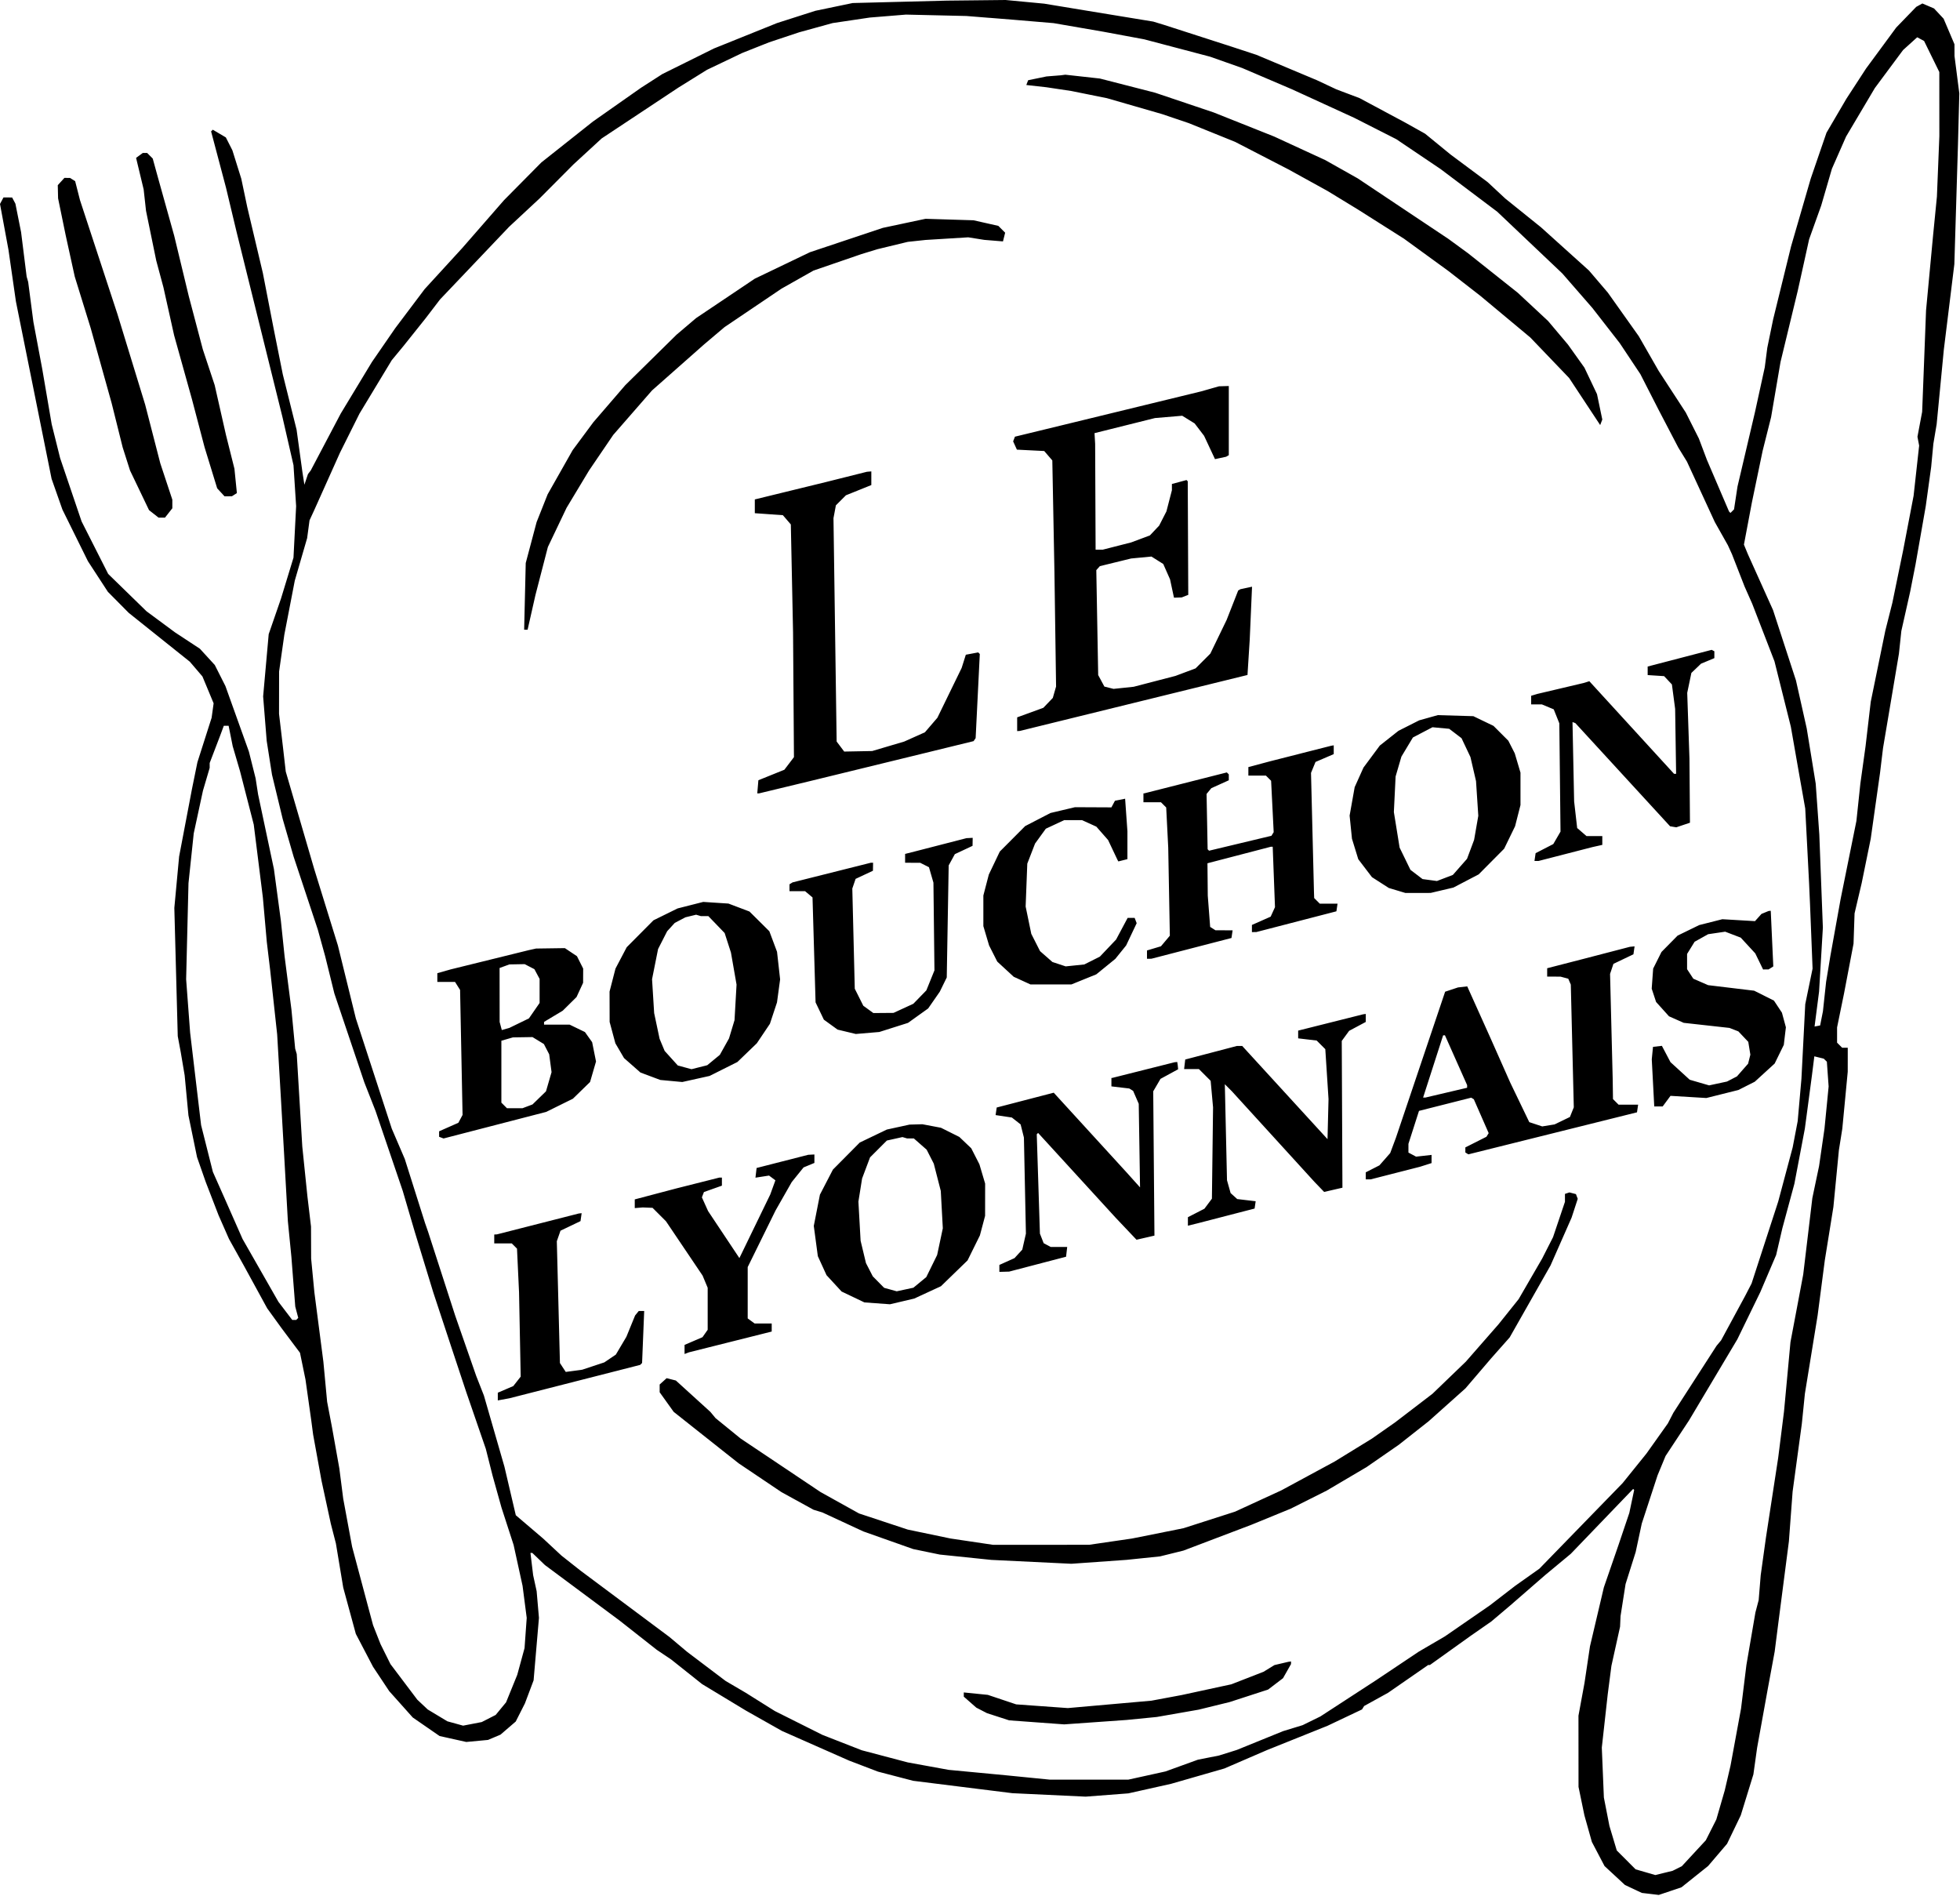 <svg fill="none" xmlns="http://www.w3.org/2000/svg" viewBox="0 0 1102 1066"><path fill-rule="evenodd" clip-rule="evenodd" d="M505.89 1.03l-26.5.679-10.5 2.186-10.5 2.186-10.745 3.438-10.744 3.438-17.756 7.15-17.755 7.15-14.5 7.191-14.5 7.191-6 3.857-6 3.857-13.5 9.481-13.5 9.481-14.5 11.495-14.5 11.494-10.5 10.608-10.5 10.608-11.77 13.489-11.771 13.489-10.534 11.5-10.535 11.5-8.283 11-8.283 11-6.55 9.5-6.551 9.5-8.762 14.482-8.761 14.482-8.446 16.018-8.446 16.018-.77 1-.769 1-1.007 3-1.006 3-.548-3.5-.549-3.5-1.649-11.978-1.648-11.978-3.874-15.522-3.873-15.522-2.599-13-2.598-13-3.01-15.5-3.009-15.5-4.377-18.5-4.377-18.5-1.682-8-1.683-8-2.505-8-2.506-8-1.841-3.626-1.842-3.626-3.669-2.164-3.669-2.165-.475.475-.475.475 4.189 15.816 4.189 15.815 2.987 12.5 2.987 12.5 12.888 52 12.889 52 3.098 13.5 3.099 13.5.74 11.525.74 11.525-.743 14.475-.742 14.475-3.511 11.5-3.512 11.5-3.456 10-3.457 10-1.563 17.5-1.563 17.5 1.001 12.5 1.002 12.5 1.492 9.5 1.492 9.5 3.014 12.473 3.013 12.473 3.052 10.527 3.052 10.527 6.8 20.5 6.801 20.5 2.074 7.5 2.075 7.5 2.593 10.5 2.594 10.5 8.428 25 8.428 25 3.144 8 3.144 8 7.653 22.5 7.653 22.5 3.379 11.5 3.379 11.5 5.195 17 5.196 17 5.118 15.5 5.118 15.5 4.148 12.5 4.148 12.5 5.512 16 5.512 16 1.892 7.5 1.892 7.5 2.511 9 2.512 9 3.407 10.5 3.407 10.5 2.517 11.5 2.518 11.5 1.168 9 1.168 9-.612 8.5-.612 8.5-2.047 7.5-2.047 7.5-3.147 7.736-3.147 7.737-2.92 3.542-2.92 3.543-3.921 2-3.921 2-5.232 1.012-5.233 1.011-4.427-1.22-4.427-1.22-5.525-3.327-5.525-3.327-2.92-2.744-2.92-2.743-7.547-10-7.547-10-2.795-5.62-2.794-5.62-2.102-5.334-2.103-5.334-1.355-5.046-1.355-5.046-4.535-17-4.535-17-2.498-13.5-2.498-13.5-1.088-8.5-1.088-8.5-2.053-11.5-2.054-11.5-1.381-7.244-1.381-7.244-1.055-11.256-1.055-11.256-2.529-19.5-2.53-19.5-.912-9.5-.912-9.5-.034-9-.035-9-1.012-8.5-1.013-8.5-1.442-14.002-1.442-14.001-1.559-25.999-1.558-25.998-.443-1.5-.443-1.5-1.048-11-1.049-11-1.931-15-1.931-15-1.042-10-1.043-10-1.954-14.5-1.953-14.5-4.453-21-4.453-21-.695-4.5-.695-4.5-1.883-7.5-1.883-7.5-6.596-18.411-6.597-18.41-2.99-5.924-2.991-5.923-4.193-4.579-4.193-4.58-7-4.6-7-4.601-8-5.921-8-5.92-10.78-10.503-10.779-10.502-7.474-14.756-7.474-14.755-6.037-17.808-6.036-17.807-2.368-9.5-2.369-9.5-2.65-15.5-2.651-15.5-2.491-13.259-2.492-13.26-1.469-11.24-1.47-11.241-.431-1.5-.431-1.5-1.563-12.5-1.564-12.5-1.594-8-1.594-8-.927-1.75-.926-1.75H1.96l-.98 1.832-.98 1.831 2.386 12.919 2.387 12.918 2.088 14.5 2.088 14.5 10.029 49.835 10.028 49.835 3.049 8.665 3.048 8.665 7.17 14.504 7.171 14.504 5.606 8.601 5.606 8.601 5.867 5.918 5.867 5.919 17.163 13.716 17.164 13.717 3.551 4.148 3.55 4.148 3.146 7.556 3.145 7.555-.563 4.056-.563 4.057-3.994 12.5-3.995 12.5-1.525 7.5-1.525 7.5-3.617 19-3.616 19-1.346 14.453-1.345 14.452.961 36.048.961 36.047.84 4.5.84 4.5 1.101 6.5 1.1 6.5 1.066 11.271 1.066 11.271 2.414 11.729 2.415 11.729 2.449 7 2.449 7 3.594 9.31 3.594 9.31 2.942 6.69 2.943 6.69 4.18 7.5 4.18 7.5 6.561 12 6.561 12 3.978 5.5 3.979 5.5 5.24 7 5.241 7 1.541 7.5 1.542 7.5 1.624 11.5 1.624 11.5.527 4 .528 4 2.367 13 2.367 13 2.595 12 2.595 12 1.44 5.594 1.439 5.594 2.061 12.406 2.062 12.406 3.537 13 3.536 13 4.844 9.258 4.843 9.258 4.548 6.842 4.549 6.842 6.61 7.4 6.611 7.4 7.537 5.209 7.536 5.21 7.516 1.672 7.516 1.672 6.11-.574 6.11-.574 3.5-1.479 3.5-1.479 4.29-3.691 4.29-3.69 2.586-5.103 2.585-5.102 2.439-6.478 2.438-6.479 1.504-17.557 1.505-17.557-.649-7.5-.65-7.5-.983-4.5-.984-4.5-.757-6.25-.756-6.25h1.058l3.542 3.405 3.542 3.406 21 15.613 21 15.613 10.462 8.232 10.463 8.231 4.037 2.709 4.038 2.709 8.686 6.911 8.686 6.911 12.314 7.444 12.314 7.445 10.11 5.712 10.111 5.711 18.889 8.342 18.89 8.342 8.126 3.103 8.127 3.103 9.873 2.576 9.874 2.574 27.925 3.49 27.926 3.48 20.574.97 20.575.97 12.011-.92 12.012-.92 11.988-2.68 11.989-2.68 15-4.312 15-4.314 12-5.181 12-5.181 17-6.823 17-6.822 9.7-4.599 9.699-4.598.595-.962.594-.961 6.706-3.702 6.706-3.701 11.297-7.823 11.296-7.823h.965l11.533-8.25 11.533-8.25 5.75-4 5.75-4 5.317-4.5 5.316-4.5 9.773-8.5 9.774-8.5 7.23-6 7.23-6 17.54-18.244 17.54-18.245.284.284.284.284-1.363 6.461-1.363 6.46-3.038 9-3.038 9-4.121 11.929-4.121 11.93-3.902 16.57-3.902 16.571-1.539 10.291-1.539 10.291-1.697 9.209-1.697 9.209.016 20 .015 20.002 1.655 8 1.655 8 2.101 7.48 2.102 7.48 3.563 6.78 3.563 6.79 5.743 5.31 5.743 5.32 4.746 2.23 4.745 2.23 4.752.56 4.753.57 6.378-2.14 6.378-2.15 7.5-5.99 7.5-6 5.32-6.23 5.32-6.24 3.854-8 3.854-8 3.549-11.5 3.548-11.502 1.051-7.5 1.051-7.5 2.986-16.5 2.986-16.5 1.945-10.5 1.945-10.5 1.023-8 1.022-8 2.976-23 2.98-23 1.04-14 1.05-14 2.58-19 2.59-19 .87-8.5.86-8.5 3.58-22 3.58-22 2.02-15.5 2.02-15.5 2.42-15 2.41-15 1.55-16 1.55-16 .96-6 .95-6 1.53-16 1.52-16 .01-6.75v-6.75h-3.14l-1.43-1.429-1.43-1.428v-8.575l1.95-9.534 1.96-9.534 2.67-14 2.67-14 .29-8.504.29-8.505 1.99-8.495 2-8.496 2.55-12.5 2.55-12.5 2.61-18.5 2.62-18.5.84-7 .85-7 4.47-26.5 4.46-26.5.68-6.4.68-6.399 2.5-11.101 2.49-11.1 1.47-7.5 1.48-7.5 2.9-16.5 2.89-16.5 1.52-11 1.52-11 .61-6.5.62-6.5.92-5.5.93-5.5 1.06-11 1.06-11 .96-10 .96-10 2.96-24 2.95-24 1.02-33.5 1.01-33.5.38-14.5.38-14.5-1.35-10.5-1.35-10.5-.01-3.305-.01-3.305-3.06-7.195-3.06-7.195-2.69-2.873-2.69-2.873-3.27-1.4-3.28-1.4-1.72.95-1.73.951-5.64 5.822-5.63 5.823-8.46 11.5-8.47 11.5-5.53 8.5-5.53 8.5-5.6 9.558-5.6 9.558-4.45 12.942-4.44 12.942-5.51 19-5.51 19-5.04 20.5-5.035 20.5-1.647 8-1.648 8-.712 5.5-.711 5.5-2.732 12.5-2.731 12.5-4.932 21-4.932 21-.977 6.422-.977 6.422-1.011 1.011-1.012 1.012-.403-.434-.403-.433-6.213-14.5-6.213-14.5-2.262-6-2.262-6-3.673-7.294-3.673-7.294-7.626-11.706-7.626-11.706-5.59-9.747-5.589-9.746-8.701-12.254-8.701-12.253-5.299-6.206-5.299-6.206-13.5-12.164-13.5-12.164-10-8.046-10-8.046-5-4.653-5-4.654-10.403-7.741-10.402-7.741-7.165-5.855-7.165-5.854-5.432-3.043-5.433-3.043-13-6.966-13-6.966-6.5-2.453-6.5-2.453-5.5-2.581-5.5-2.58-17-7.137-17-7.136-7-2.298-7-2.298-19-6.126-19-6.125-3-.914-3-.915-19-3.115-19-3.116-11.652-1.923-11.653-1.923-10.847-1.029L565.39 0l-16.5.175-16.5.176-26.5.679zm50.5 8.992l13 1.045 11.5.97 11.5.97 14 2.417 14 2.417 11.449 2.127 11.449 2.126 18.551 4.891 18.551 4.891 9 3.176 9 3.175 14 5.982 14 5.982 17.5 8.017 17.5 8.018 11.833 6.008 11.834 6.008 12.446 8.39 12.446 8.391 15.93 11.997 15.929 11.997 18.291 17.349 18.291 17.348 8.452 9.701 8.452 9.702 7.713 9.908 7.713 9.908 5.784 8.693 5.784 8.694 5.156 10.089 5.155 10.089 5.511 10.557 5.511 10.557 2.426 3.943 2.426 3.943 7.84 17 7.841 17 3.664 6.5 3.663 6.5 1.142 2.5 1.142 2.5 3.558 9.112 3.558 9.113 2.165 4.887 2.166 4.888 6.237 16.124 6.237 16.123 4.604 18.389 4.6 18.388 2.45 13.988 2.45 13.988 1.6 9 1.59 9 1.09 21 1.08 21 .26 6 .27 6 .72 18 .71 18-2.06 10-2.06 10-1.07 21-1.08 21-1.05 11.881-1.05 11.881-1.41 7.371-1.41 7.371-4.07 15.248-4.074 15.248-7.478 23-7.478 23-1.809 3.5-1.809 3.5-6.769 12.5-6.768 12.5-1.256 1.5-1.256 1.5-12.15 18.835-12.15 18.835-1.554 3.006-1.555 3.006-6.013 8.461-6.013 8.461-6.706 8.315-6.707 8.315-23.396 24.054-23.396 24.054-6.818 4.829-6.818 4.829-7.135 5.5-7.135 5.5-12.609 8.699-12.608 8.699-7.359 4.301-7.36 4.301-11.961 8-11.961 8-15.679 10.201-15.68 10.201-5 2.452-5 2.452-5.5 1.684-5.5 1.684-13 5.282-13 5.281-5 1.567-5 1.567-5.93 1.173-5.929 1.172-9.129 3.305-9.129 3.305-10.442 2.305-10.441 2.301-22 .01h-22l-12.5-1.238-12.5-1.239-16-1.516-16-1.516-11.5-2.095-11.5-2.095-12.936-3.414-12.936-3.415-11.076-4.331-11.077-4.33-13.349-6.69-13.349-6.689-8.139-5.108-8.138-5.108-5.701-3.348-5.701-3.348-10.799-8.164-10.799-8.165-5-4.203-5-4.204-25-18.646-25-18.646-5.34-4.217-5.341-4.217-5.159-4.799-5.16-4.8-7.688-6.555-7.689-6.555-3.196-13.645-3.196-13.646-5.77-20-5.77-20-2.161-5.5-2.161-5.5-4.882-14-4.881-14-1.041-3-1.042-3-7.598-23.5-7.599-23.5-.87-2.5-.87-2.5-5.696-18-5.696-18-3.649-8.5-3.648-8.5-10.106-31-10.106-31-5.045-20.5-5.044-20.5-6.66-21.5-6.66-21.5-3.945-13.5-3.945-13.5-4.054-13.882-4.054-13.882-.813-7.118-.814-7.118-1.075-9.113-1.076-9.114.018-11.886.019-11.887 1.469-10.34 1.47-10.339 2.939-15.208 2.94-15.209 3.474-11.955 3.474-11.955.673-4.997.672-4.997 1.382-3 1.382-3 7.173-16 7.173-16 5.488-11 5.488-11 9.063-15 9.063-15 3.305-4 3.306-4 6.264-7.843 6.265-7.843 4-5.235 4-5.235 19.421-20.422 19.421-20.422 8.595-8 8.596-8 9.483-9.529 9.484-9.529 7.959-7.322 7.96-7.322 21.54-14.275 21.541-14.275 8.061-5.013 8.061-5.012 9.939-4.743 9.939-4.743 7.5-2.977 7.5-2.976 8.5-2.83 8.5-2.83 9.375-2.585 9.375-2.585 10.439-1.551 10.439-1.551 10.186-.83 10.186-.831 17 .393 17 .394 13 1.046zm529.7 21.739l4.28 8.737.01 18 .01 18-.68 17-.69 17-1.08 11-1.09 11-1.97 21-1.97 21-1.09 28.5-1.1 28.5-1.32 7.013-1.32 7.014.47 2.486.48 2.487-1.56 14.103-1.56 14.103-2.95 15.397-2.95 15.397-3.02 14.665-3.01 14.664-1.98 7.836-1.98 7.835-4.1 20-4.1 20-1.46 12.5-1.46 12.5-1.46 10.5-1.46 10.5-1.11 10.5-1.11 10.5-4.45 22-4.45 22-2.88 16-2.88 16-1.18 7.188-1.19 7.187-.9 8.313-.89 8.312-.79 3.989-.79 3.989-1.56.302-1.57.301 1.27-9.842 1.27-9.842 1.07-17.963 1.06-17.963-1-26.178-1-26.178-1.01-14.308-1.02-14.307-2.52-15.5-2.53-15.5-3.02-13.5-3.03-13.5-6.44-19.753-6.437-19.753-7.088-15.747-7.089-15.747-1.098-2.66-1.098-2.659 2.234-11.841 2.234-11.84 3.016-14.5 3.017-14.5 2.387-9.5 2.387-9.5 2.645-15.5 2.65-15.5 4.84-20 4.84-20 3.21-14.5 3.2-14.5 3.38-9.446 3.39-9.445 3.02-10.369 3.02-10.369 3.98-9.047 3.98-9.046 8.09-13.639 8.09-13.639 7.93-10.683 7.94-10.682 3.97-3.589 3.97-3.588 1.94 1.034 1.93 1.034 4.28 8.737zm-493.7 10.893l-4 .32-5.163 1.064-5.163 1.065-.515 1.341-.515 1.342 5.678.635 5.678.635 7 1.054 7 1.053 9.98 2.013 9.979 2.013 15.521 4.479 15.52 4.479 7.5 2.539 7.5 2.538 13.032 5.268 13.032 5.268 14.968 7.728 14.968 7.728 11 6.066 11 6.066 8.5 5.184 8.5 5.185 13 8.234 13 8.235 12.5 9.092 12.5 9.093 9 6.997 9 6.997 14.006 11.676 14.006 11.675 10.918 11.391 10.918 11.391 8.728 13.227 8.727 13.228.596-1.553.596-1.553-1.488-7.139-1.489-7.14-3.536-7.446-3.537-7.446-4.615-6.468-4.615-6.468-5.608-6.651-5.607-6.65-8.5-7.915-8.5-7.916-14-11.124-14-11.123-5.5-4.018-5.5-4.019-25.5-17.016-25.5-17.017-9.124-5.139-9.125-5.14-14.375-6.626-14.376-6.627-17-6.771-17-6.77-16.5-5.556-16.5-5.556-15.5-3.978-15.5-3.977-9.711-1.077-9.71-1.076-1.29.168-1.289.168-4 .32zM78.393 87.372l-1.88 1.375 2.13 8.875 2.13 8.876.663 6 .663 6 2.873 14 2.873 14 2.018 7.5 2.018 7.5 3.007 13.5 3.006 13.5 5.024 18 5.023 18 3.549 13.5 3.55 13.5 3.532 11.5 3.531 11.5 2.068 2.25 2.068 2.25 2.075-.015 2.076-.016 1.398-.885 1.399-.885-.688-6.85-.688-6.849-2.383-9.5-2.382-9.5-3.171-14-3.171-14-3.336-10.054-3.337-10.054-3.946-14.946-3.946-14.946-4.1-17-4.099-17-4.609-16.5-4.608-16.5-1.427-5.189-1.426-5.188-1.562-1.562-1.561-1.561h-2.475l-1.879 1.374zm-44.051 14.679l-1.858 2.053.086 3.697.087 3.697 2.161 10.5 2.162 10.5 2.524 11.5 2.523 11.5 4.487 14.5 4.487 14.5 5.892 21.098 5.891 21.099 3.094 12.401 3.093 12.402 2.072 6.5 2.071 6.5 5.337 11.137 5.337 11.138 2.686 2.112 2.686 2.113h3.585l2.072-2.635 2.073-2.635v-4.838l-3.379-10.196-3.378-10.196-4.255-16.5-4.256-16.5-7.811-25.5-7.811-25.5-10.516-32-10.516-32-1.359-5.33-1.36-5.33-1.43-.905-1.429-.904-1.595-.016-1.595-.015-1.858 2.053zm474.048 23.5l-12 2.545-20.5 6.844-20.5 6.845-15.5 7.437-15.5 7.437-16.5 11.077-16.5 11.077-5.5 4.669-5.5 4.669-14.398 14.174-14.398 14.173-8.986 10.426-8.987 10.426-5.826 7.858-5.827 7.857-7.028 12.415-7.029 12.414-3.1 7.802-3.1 7.802-3.058 11.5-3.058 11.5-.446 18.75-.446 18.75h1.94l2.206-9.75 2.206-9.75 3.494-13.5 3.495-13.5 5.247-11 5.248-11 6.322-10.5 6.322-10.5 6.8-10 6.8-10 10.903-12.5 10.902-12.5 14.707-13 14.708-13 5.693-4.812 5.694-4.812 16-10.798 16-10.799 9-5.087 9-5.087 13.5-4.638 13.5-4.638 4.5-1.374 4.5-1.374 8.5-2.056 8.5-2.056 5-.537 5-.537 12-.739 12-.739 4.5.715 4.5.715 5.267.431 5.268.432.614-2.446.613-2.446-1.916-1.916-1.916-1.917-6.965-1.572-6.965-1.572-13.5-.416-13.5-.417-12 2.545zm172 93.031l-5 1.422-38.5 9.37-38.5 9.37-13.875 3.37-13.874 3.37-.507 1.321-.507 1.321 1.059 2.323 1.058 2.323 7.681.388 7.681.388 2.275 2.645 2.275 2.644.595 31.331.595 31.33.461 32.218.462 32.218-.92 3.207-.92 3.206-2.657 2.775-2.658 2.774-7.362 2.685-7.362 2.685v7.732l.75-.047.75-.047 64-15.729 64-15.73.631-9.973.632-9.974.647-14.836.648-14.836-3.279.704-3.279.703-.613.357-.613.357-3.251 8.275-3.251 8.276-4.586 9.476-4.585 9.475-4.144 4.144-4.143 4.144-5.658 2.117-5.657 2.116-11.75 3.053-11.749 3.053-5.654.594-5.654.593-2.578-.647-2.578-.647-1.741-3.235-1.741-3.236-.53-29.5-.531-29.5 1.003-1.116 1.004-1.117 8.793-2.153 8.793-2.154 5.707-.543 5.707-.543 3.318 2.09 3.318 2.089 1.908 4.315 1.909 4.314 1.106 5.159 1.107 5.159 2.167-.07 2.167-.071 1.847-.726 1.847-.727-.143-31.916-.143-31.915-.353-.353-.353-.353-4.101 1.104-4.101 1.104v3.503l-1.542 5.96-1.542 5.96-2.047 4-2.048 4-2.595 2.747-2.595 2.747-5.254 1.966-5.255 1.966-7.978 2.037-7.977 2.037H615.998l-.129-29.75-.128-29.75-.176-3-.175-3 17-4.243 17-4.243 7.654-.648 7.654-.648 3.489 2.157 3.489 2.156 2.662 3.49 2.662 3.49 3.064 6.548 3.064 6.548 3.131-.671 3.131-.671.75-.442.75-.441v-38.882l-2.75.081-2.75.08-5 1.423zm-204.5 49.517l-11.5 2.885-20 4.885-20 4.886v7.743l7.887.559 7.887.558 2.238 2.602 2.238 2.601.626 30.34.626 30.34.249 35.073.249 35.073-2.695 3.538-2.695 3.539-7.305 2.948-7.305 2.949-.31 3.69-.311 3.69h1.032l14.52-3.5 14.52-3.5 28.774-7.022 28.775-7.021 17-4.159 17-4.158.576-.847.576-.848 1.169-23.644 1.169-23.644-.448-.449-.449-.448-3.48.653-3.48.653-1.173 3.717-1.174 3.717-6.821 14-6.82 14-3.509 4.085-3.509 4.085-5.814 2.603-5.813 2.602-9 2.663-9 2.663-7.871.15-7.871.149-2.129-2.822-2.129-2.823-.889-62.78-.889-62.78.677-3.609.677-3.608 2.825-2.825 2.824-2.824 7.138-2.874 7.137-2.873v-7.682l-1.25.108-1.25.108-11.5 2.885zm468.5 101.905l-18 4.688v4.806l4.622.3 4.623.299 2.193 2.335 2.194 2.335.909 6.866.91 6.865.274 18.251.275 18.252-.586-.002-.587-.001-23.808-26.021-23.809-26.022-1.605.498-1.605.499-13 3.066-13 3.066-1.75.524-1.75.525v4.865h6.064l3.313 1.384 3.313 1.385 1.571 3.926 1.571 3.927.334 30.439.334 30.439-2.032 3.5-2.032 3.5-4.968 2.561-4.968 2.561-.32 2.189-.319 2.189H865.04l15.175-3.907 15.175-3.907 2.75-.612 2.75-.612v-4.962h-8.888l-2.623-2.256-2.622-2.255-.856-7.495-.855-7.494-.458-22.293-.457-22.293.801.293.802.293 26.629 29 26.629 29 1.741.292 1.741.293 3.848-1.293 3.848-1.292-.141-18-.142-18-.628-18.5-.628-18.5 1.169-5.601 1.17-5.601 2.71-2.596 2.71-2.596 3.75-1.566 3.75-1.567v-3.855l-.75-.4-.75-.401-18 4.689zm-141.225 33.479l-5.226 1.461-5.826 2.942-5.827 2.941-5.244 4.145-5.244 4.145-4.592 6.191-4.593 6.19-2.474 5.5-2.474 5.5-1.425 8-1.424 8 .662 6.5.662 6.5 1.772 5.756 1.772 5.756 3.85 5.048 3.849 5.048 4.735 3.038 4.735 3.038 4.677 1.408 4.678 1.408 7.091-.015 7.091-.015 6.397-1.507 6.397-1.508 7.103-3.707 7.103-3.707 7.157-7.209 7.157-7.209 3.072-6.312 3.071-6.311 1.521-5.96 1.522-5.96v-18.217l-1.61-5.431-1.611-5.432-1.808-3.551-1.809-3.552-4.166-4.166-4.167-4.167-5.664-2.727-5.665-2.727-10-.293-10-.293-5.225 1.461zm-673.476 10.265l1.151 5.75 2.052 7 2.053 7 3.862 15.015 3.862 15.016 2.563 20.484 2.562 20.485 1.106 12.5 1.106 12.5.957 8 .957 8 1.956 18 1.957 18 1.113 19 1.113 19 .831 14.5.831 14.5 1.066 19 1.066 19 .988 10 .988 10 1.089 14 1.089 14 .842 3.183.843 3.182-.568.568-.567.567h-2.256l-3.877-5.084-3.878-5.085-10.088-17.665-10.089-17.666-4.853-11-4.853-11-3.489-7.853-3.489-7.853-3.309-13.147-3.31-13.147-1.604-13.5-1.603-13.5-1.48-12.5-1.48-12.5-1.122-15-1.123-15 .661-27 .661-27 1.474-14 1.474-14 2.592-12 2.592-12 1.891-6.418 1.891-6.419v-2.728l2.953-7.717 2.953-7.718 1.022-2.75 1.022-2.75h2.697l1.152 5.75zm688.583-1.408l3.466 2.644 2.505 5.295 2.505 5.295 1.57 6.768 1.569 6.769.639 9.744.639 9.745-1.18 6.775-1.18 6.775-1.991 5.321-1.991 5.321-3.985 4.527-3.985 4.528-4.473 1.708-4.474 1.709-4.045-.543-4.046-.543-3.402-2.595-3.403-2.595-3.043-6.245-3.044-6.245-1.616-10-1.616-10 .489-10 .488-10 1.633-5.581 1.632-5.58 3.229-5.376 3.228-5.376 5.5-2.883 5.5-2.882 4.708.438 4.708.438 3.466 2.644zm-86.882 11.237l-17 4.313-6.25 1.665-6.25 1.665v4.778h9.857l1.466 1.466 1.466 1.466.722 14.441.722 14.442-.629 1.017-.628 1.016-17.536 4.195-17.537 4.194-.403-.404-.404-.403-.298-15.553-.298-15.552 1.338-1.621 1.338-1.62 4.912-2.22 4.912-2.221v-3.31l-.554-.554-.554-.554-23.196 5.881-23.196 5.88-.25.007-.25.007v5h9.857l1.471 1.471 1.471 1.471.572 11.279.572 11.279.453 24.763.452 24.764-2.498 2.968-2.497 2.969-3.927 1.176-3.926 1.177v4.683l1.25-.019 1.25-.019 22.5-5.826 22.5-5.827.32-2.154.319-2.155-4.819-.015-4.82-.016-1.492-.943-1.491-.943-.672-8.791-.671-8.792-.087-9.101-.087-9.101 17.849-4.649 17.849-4.649h.987l.642 16.988.641 16.988-1.216 2.67-1.217 2.67-5.267 2.329-5.268 2.33v4.025l1.25-.019 1.25-.019 22.5-5.826 22.5-5.827.32-2.154.319-2.155h-9.996l-1.572-1.571-1.571-1.572-.056-1.678-.057-1.679-.833-33.5-.832-33.5 1.264-3.073 1.264-3.073 5.125-2.205 5.125-2.205v-4.944l-.75.133-.75.133-17 4.313zm-102.252 26.127l-2.252.434-.999 1.867-1 1.866-10.248-.048-10.249-.049-6.887 1.63-6.886 1.629-7.114 3.682-7.113 3.683-7.132 7.16-7.133 7.161-3.084 6.462-3.084 6.463-1.534 5.887-1.533 5.887v17.217l1.612 5.431 1.611 5.432 2.299 4.54 2.299 4.54 4.62 4.259 4.62 4.258 4.719 2.161 4.72 2.162 11.5-.006 11.5-.006 7-2.838 7-2.838 5.349-4.352 5.348-4.353 3.037-3.764 3.037-3.763 2.966-6.265 2.966-6.265-.57-1.485-.57-1.485h-3.946l-3.241 6.08-3.24 6.081-4.568 4.806-4.568 4.807-4.378 2.198-4.377 2.199-5.229.539-5.228.54-3.73-1.231-3.73-1.231-3.478-3.054-3.478-3.054-2.462-4.858-2.462-4.857-1.588-7.681-1.588-7.68.463-12.052.464-12.052 2.183-5.645 2.183-5.645 3.027-4.178 3.027-4.179 5.191-2.417 5.19-2.416 5 .012 5 .012 4.009 1.821 4.008 1.821 3.305 3.764 3.305 3.764 2.672 5.643 2.673 5.643.218.37.217.37 2.546-.639 2.547-.639V467.305l-.65-9.153-.649-9.154-.601.136-.6.136-2.252.434zM528.89 474.913l-14.5 3.733-2.75.695-2.75.695v4.962l4.25.015 4.25.014 2.459 1.245 2.458 1.244 1.255 4.334 1.255 4.333.286 24.658.287 24.657-2.274 5.621-2.273 5.621-3.66 3.768-3.66 3.769-5.566 2.565-5.567 2.566-5.674.045-5.673.045-2.827-2.052-2.826-2.052-2.399-4.787-2.399-4.787-.693-28.161-.692-28.161.928-2.716.927-2.717 4.873-2.283 4.873-2.284.041-2.25.041-2.25h-1.279l-21.995 5.524-21.995 5.524-.866.535-.865.535v3.882h8.778l2.084 1.75 2.084 1.75.859 29.5.858 29.5 2.331 4.861 2.331 4.862 3.856 2.793 3.856 2.793 5.121 1.229 5.122 1.229 6.61-.562 6.61-.562 8.067-2.558 8.068-2.557 5.662-4.055 5.663-4.054 3.269-4.71 3.269-4.709 1.959-4 1.959-4 .542-31.5.542-31.5 1.732-3.165 1.732-3.166 4.977-2.334 4.977-2.335.041-2.25.041-2.25-1.75.091-1.75.091-14.5 3.733zm-140.72 33.942l-7.22 1.839-6.773 3.334-6.773 3.334-7.517 7.568-7.517 7.568-3.156 6-3.156 6-1.665 6.459-1.666 6.459.02 8.541.021 8.541 1.613 6 1.613 6 2.432 4.151 2.432 4.151 4.619 4.066 4.619 4.065 5.581 2.088 5.581 2.089 6.176.576 6.176.577 7.677-1.708 7.677-1.708 7.818-3.913 7.817-3.913 5.461-5.26 5.46-5.261 3.68-5.478 3.679-5.479 1.994-6.021 1.994-6.022.876-6.469.876-6.469-.867-7.751-.867-7.75-2.16-5.773-2.16-5.773-5.588-5.547-5.587-5.546-5.907-2.237-5.907-2.237-7.093-.464-7.093-.465-7.22 1.838zm604.22 4.088l-2 .819-1.828 2.033-1.828 2.033-9.172-.542-9.172-.542-6.5 1.644-6.5 1.644-6.076 2.96-6.076 2.96-4.535 4.6-4.535 4.6-2.339 4.673-2.339 4.673-.413 5.644-.412 5.644 1.233 3.737 1.233 3.736 3.63 4.03 3.629 4.029 4.139 1.838 4.139 1.838 12.861 1.429 12.861 1.43 2.5.972 2.5.972 2.788 2.944 2.787 2.945.585 3.602.584 3.601-.636 2.536-.637 2.536-3.134 3.57-3.134 3.569-2.801 1.449-2.802 1.449-5.026 1.078-5.027 1.078-5.45-1.585-5.45-1.584-5.407-4.942-5.407-4.941-2.417-4.587-2.416-4.587-2.5.285-2.5.285-.345 3.5-.344 3.5.697 13.25.697 13.25H934.83l2.203-2.98 2.203-2.98 10.077.612 10.077.612 9-2.251 9-2.252 4.61-2.326 4.611-2.327 5.595-5.114 5.596-5.114 2.568-5.251 2.57-5.25.58-4.94.59-4.939-1.11-4.099-1.11-4.099-2.248-3.401-2.252-3.401-5.559-2.782-5.559-2.782-12.941-1.557-12.941-1.557-4.166-1.818-4.165-1.817-1.751-2.672-1.751-2.673v-8.567l2.117-3.425 2.117-3.426 3.8-2.123 3.799-2.123 4.792-.709 4.792-.709 4.379 1.673 4.379 1.672 4.084 4.43 4.083 4.43 2.195 4.518 2.195 4.517 1.55-.015 1.551-.016 1.322-.838 1.321-.837-.716-15.647-.715-15.647-.606.063-.606.064-2 .818zm-596.234 2.055h2.102l4.586 4.758 4.586 4.758 1.773 5.489 1.772 5.489 1.574 9.003 1.574 9.003-.57 10-.57 10-1.55 5.129-1.549 5.129-2.58 4.617-2.58 4.616-3.538 2.916-3.537 2.916-4.426 1.115-4.426 1.114-3.846-1.035-3.845-1.036-3.705-4.101-3.705-4.101-1.417-3.391-1.417-3.391-1.534-7.249-1.534-7.248-.589-9.52-.589-9.521 1.693-8.479 1.694-8.48 2.551-5 2.552-5 2.142-2.345 2.142-2.345 3-1.572 3-1.573 3-.728 3-.728 1.332.395 1.332.396h2.102zm507.234 20.645l-13 3.382-10.25 2.64-10.25 2.64v4.693l3.75.014 3.75.013 2.181.585 2.181.585.711 1.652.712 1.651.842 34.5.843 34.5-1.091 2.712-1.09 2.712-4.313 2.087-4.312 2.088-3.474.564-3.474.564-3.636-1.201-3.636-1.2-5.375-11.163-5.374-11.163-5.545-12.5-5.546-12.5-6.524-14.5-6.525-14.5-2.598.299-2.598.299-3.614 1.201-3.614 1.201-13.816 41-13.816 41-1.622 4.355-1.623 4.355-3.032 3.454-3.033 3.454-3.844 1.961-3.845 1.962v3.959h2.755l13.872-3.547 13.873-3.546 3.25-1.031 3.25-1.031v-4.599l-4.354.49-4.353.491-2.147-1.149-2.146-1.148v-4.906l2.969-9.262 2.969-9.262 14.682-3.716 14.681-3.716.736.455.735.454 4.172 9.513 4.172 9.513-.631 1.021-.631 1.021-5.927 2.992-5.927 2.992V647.88l.847.523.847.524 47.403-11.812 47.403-11.811.32-2.153.319-2.153h-10.996l-1.572-1.571-1.571-1.572-.081-5.678-.081-5.679-.741-29.5-.741-29.5.947-2.827.946-2.827 5.626-2.693 5.625-2.692.32-2.231.319-2.23-1.319.131-1.32.131-13 3.383zm-604-1.971l-2 .443-22 5.423-22 5.423-3.75 1.065-3.75 1.066v4.906h9.954l1.418 2.25 1.419 2.25.698 35.141.698 35.141-1.178 2.201-1.178 2.202-5.416 2.395-5.415 2.395v3.088l1.25.471 1.25.471 28.858-7.469 28.858-7.469 7.505-3.709 7.505-3.708 4.822-4.696 4.821-4.697 1.676-5.765 1.676-5.765-1.09-5.431-1.091-5.431-2.027-2.847-2.027-2.846-4.309-2.086-4.308-2.086H305.89v-1.533l5.25-3.144 5.25-3.144 3.882-3.84 3.882-3.839 1.846-4 1.846-4 .02-4 .021-4-1.749-3.48-1.748-3.48-3.398-2.27-3.398-2.27-8.102.116-8.102.116-2 .442zm-1.665 9.741l2.736 1.414 1.464 2.737 1.465 2.737V563.826l-3 4.336-3 4.336-5.5 2.674-5.5 2.674-2.126.604-2.126.604-.61-2.278-.611-2.278-.013-15.167-.014-15.166 2.75-1.005 2.75-1.004 4.3-.079 4.299-.079 2.736 1.415zm450.415 31.374l-18.25 4.582v4.35l5.204.617 5.205.616 2.423 2.424 2.424 2.423.905 14.038.906 14.037-.284 11.256-.283 11.256-23.979-26.194-23.979-26.194-1.521.007-1.521.006-14.5 3.804-14.5 3.803-.316 2.69-.317 2.69h8.333l3.296 3.296 3.295 3.295.676 7.455.676 7.454-.321 25.679-.322 25.679-2.103 2.815-2.104 2.815-4.646 2.391-4.647 2.391v4.768l2.75-.677 2.75-.677 16-4.143 16-4.143.301-2.054.3-2.053-5.188-.615-5.187-.614-1.858-1.681-1.857-1.681-1.014-3.6-1.015-3.6-.611-27-.611-27 1.994 2 1.994 2 23.248 25.5 23.247 25.5 2.677 2.779 2.676 2.779 5.143-1.187 5.142-1.187-.191-41.257-.19-41.256 2.071-2.836 2.071-2.835 4.676-2.5 4.676-2.5.003-2.25.003-2.25-.75.104-.75.103-18.25 4.582zm70.509 21.224l6.241 14.013-.007.737-.008.737-11.742 2.759-11.743 2.759-.628-.009-.628-.009 5.628-17.483 5.628-17.482.509-.018.509-.017 6.241 14.013zm-516.058-11.053l3.202 1.952 1.493 2.887 1.494 2.888.666 5.02.665 5.02-1.567 5.391-1.567 5.391-3.794 3.686-3.793 3.686-2.815 1.059-2.815 1.06h-8.727l-1.572-1.571-1.571-1.572v-34.8l3.25-.938 3.25-.939 5.5-.086 5.5-.087 3.201 1.953zm723.679 11.039l.88.858.49 6.955.5 6.955-1.16 11.867-1.17 11.866-1.52 10.5-1.52 10.5-1.9 9.022-1.89 9.021-2.56 21.479-2.57 21.478-3.58 19-3.59 19-1.81 19.5-1.82 19.5-1.63 13-1.638 13-3.453 22.5-3.453 22.5-1.462 10.5-1.461 10.5-.573 7-.573 7-.919 3.5-.92 3.5-2.528 14.747-2.528 14.747-1.511 12.253-1.512 12.253-2.946 16-2.947 16-1.631 7-1.632 7.002-2.365 8.16-2.365 8.17-2.953 5.85-2.953 5.85-6.738 7.28-6.737 7.28-2.616 1.31-2.616 1.31-4.854 1.18-4.855 1.19-5.527-1.61-5.527-1.6-5.299-5.3-5.298-5.3-2.065-6.89-2.064-6.88-1.563-8-1.563-8-.581-14.037-.582-14.035 1.663-14.965 1.663-14.965 1.036-8 1.035-8 2.433-11 2.433-11 .134-3 .135-3 1.412-9 1.412-9 2.843-9 2.843-9 1.712-8 1.711-8 4.44-13.559 4.441-13.56 2.248-5.44 2.249-5.441 6.594-10 6.595-10 13.587-22.801 13.587-22.802 6.454-13.267 6.455-13.266 4.455-10.432 4.455-10.432 1.743-7.5 1.74-7.5 3.38-12.5 3.38-12.5 2.95-15.5 2.94-15.5 2-15 1.99-15 .67-5.332.67-5.332 2.64.653 2.65.653.88.857zm-383.38 5.556l-17.5 4.399-.25.023-.25.023v4.721l5.024.595 5.024.595 1.078.667 1.078.666 1.577 3.628 1.576 3.628.368 23.5.368 23.5-3.797-4.226-3.796-4.227-20.468-22.387-20.467-22.387-16.033 4.164-16.032 4.165-.31 2.129-.311 2.128 4.572.686 4.572.686 2.465 1.938 2.464 1.938.924 3.697.924 3.696.561 27 .561 27-1.022 4.5-1.022 4.5-2.189 2.386-2.189 2.386-4.25 1.911-4.25 1.911v3.906l2.75-.077 2.75-.077 16-4.182 16-4.181.316-2.742.317-2.741h-9.264l-1.983-1.061-1.982-1.061-1.052-2.689-1.053-2.689-.891-27.926-.89-27.926.379-.378.379-.379 21.774 23.804 21.774 23.805 5.892 6.22 5.892 6.22 5.041-1.164 5.04-1.163-.344-40.557-.345-40.556 2.045-3.5 2.044-3.5 4.956-2.696 4.955-2.697-.1-1.053-.1-1.054-.15-1-.15-1-.75.078-.75.078-17.5 4.399zm-137.892 32.044l-6.393 1.399-7.607 3.648-7.608 3.648-7.544 7.603-7.544 7.603-3.651 7.042-3.652 7.042-1.726 8.786-1.726 8.786 1.138 8.51 1.139 8.51 2.443 5.337 2.444 5.337 4.233 4.592 4.233 4.593 6.421 3.064 6.422 3.065 7.185.521 7.185.521 6.819-1.604 6.819-1.605 7.506-3.468 7.507-3.469 7.48-7.253 7.48-7.253 3.471-7.027 3.471-7.027 1.462-5.5 1.461-5.5.012-9.068.012-9.069-1.612-5.431-1.611-5.432-2.299-4.5-2.299-4.5-3.34-3.181-3.339-3.18-5.164-2.579-5.165-2.579-5.222-.991-5.222-.99-3.613.1-3.614.101-6.392 1.398zm6.939 6.401h1.883l3.594 3.155 3.594 3.156 2.003 3.925 2.002 3.926 1.969 7.669 1.969 7.669.572 10.5.572 10.5-1.595 7.5-1.595 7.5-3.053 6.214-3.052 6.215-3.627 2.989-3.627 2.99-4.685 1.005-4.685 1.005-3.544-.979-3.543-.978-3.188-3.231-3.188-3.23-1.916-3.719-1.916-3.718-1.506-6.282-1.507-6.281-.617-11-.618-11 1.036-6.5 1.035-6.5 2.236-5.941 2.237-5.941 4.724-4.724 4.724-4.724 4.382-.976 4.383-.975 1.332.39 1.332.391h1.883zm-72.047 12.894l-14.5 3.707-.319 2.722-.318 2.723 3.818-.593 3.819-.593 1.789 1.335 1.788 1.335-1.447 3.985-1.447 3.985-8.677 17.877-8.676 17.877-8.801-13.211-8.801-13.211-1.742-3.862-1.741-3.862.573-1.494.573-1.493 5.054-1.795 5.055-1.795V661.998l-.75.003-.75.002-12 3.026-12 3.025-11.75 3.1-11.75 3.101v4.886l2.25-.182 2.25-.182 2.75.11 2.75.111 3.778 3.778 3.779 3.779 10.291 15.267 10.292 15.267 1.43 3.422 1.43 3.423v23.619l-1.458 2.081-1.457 2.081-5.043 2.169-5.042 2.17V761.165l1.25-.477 1.25-.476 23.25-5.835 23.25-5.836V743.998h-9.618l-1.941-1.419-1.941-1.42v-28.862l7.826-15.9 7.825-15.899 4.557-8 4.557-8 3.318-4.108 3.319-4.109 3.049-1.263 3.049-1.263v-4.757l-1.75.094-1.75.094-14.5 3.706zm441.25 17.852l-1.25.421v4.44l-3.354 9.947-3.354 9.946-3.054 6-3.053 6-6.619 11.422-6.619 11.423-5.665 7.077-5.665 7.078-9.187 10.5-9.188 10.5-9.371 9.018-9.371 9.019-10.5 8.032-10.5 8.033-6.5 4.554-6.5 4.553-10.5 6.453-10.5 6.452-15 8.111-15 8.11-13 5.978-13 5.978-14.5 4.656-14.5 4.656-14.5 2.903-14.5 2.903-12 1.752-12 1.751-27 .017-27 .017-12-1.786-12-1.786-12-2.502-12-2.502-13.697-4.532-13.697-4.532-10.803-6.005-10.803-6.005-22.5-15.066-22.5-15.066-7.035-5.721-7.035-5.72-1.465-1.769-1.465-1.768-9.693-8.81-9.693-8.809-2.597-.652-2.598-.652-1.959 1.773-1.96 1.774v4.364l3.942 5.506 3.942 5.505 14.308 11.338 14.308 11.339 4 3.158 4 3.159 12 8.071 12 8.071 9 4.946 9 4.946 2.5.764 2.5.764 11.5 5.333 11.5 5.332 14.021 4.959 14.02 4.959 7.48 1.544 7.479 1.543 14.5 1.501 14.5 1.502 22.5 1.089 22.5 1.089 15.5-1.099 15.5-1.099 9.404-.975 9.405-.974 6.595-1.633 6.596-1.634 19.139-7.269 19.139-7.269 11-4.505 11-4.505 10.13-5.084 10.13-5.083 11.231-6.626 11.231-6.626 9.031-6.252 9.031-6.251 8.412-6.628 8.412-6.627 10.331-9.227 10.331-9.226 7.226-8.448 7.226-8.448 5.205-5.878 5.205-5.877 11.487-20.232 11.488-20.232 5.923-13.442 5.924-13.443 1.727-5.287 1.726-5.287-.508-1.324-.508-1.324-1.834-.476-1.835-.476-1.25.42zM302.39 688.05l-23 5.867-.75.041-.75.04v5h9.857l1.469 1.469 1.469 1.469.574 12.281.574 12.281.464 23.697.463 23.698-2.086 2.653-2.087 2.653-4.349 1.864-4.348 1.864v4.333l3.25-.598 3.25-.598 36.772-9.388 36.772-9.389.539-.539.539-.539.592-14.605.592-14.606h-3.061l-1.023 1.25-1.023 1.25-2.453 6-2.453 6-2.963 5-2.964 5-3.236 2.186-3.236 2.186-6.197 2.055-6.197 2.056-4.647.63-4.647.631-1.637-2.498-1.636-2.497-.875-34.238-.875-34.238 1.033-2.963 1.033-2.964 5.626-2.693 5.625-2.692.32-2.231.319-2.23-.819.092-.82.093-23 5.867zm418.089 247.066l-3.91.918-3.09 1.891-3.089 1.891-9.054 3.523-9.053 3.522-2.447.523-2.446.523-11.5 2.489-11.5 2.489-8.5 1.585-8.5 1.584-23.5 2.079-23.5 2.078-14.522-1.042-14.523-1.043-7.977-2.672-7.978-2.672-6.75-.681-6.75-.68v2.37l3.513 3.085 3.514 3.085 2.996 1.549 2.997 1.55 6.24 2.023 6.24 2.023 15.468 1.133 15.467 1.133 17.533-1.241 17.532-1.242 8.5-.838 8.5-.838 11.78-2.06 11.78-2.059 8.72-2.139 8.72-2.138 10.804-3.51 10.805-3.511 4.19-3.195 4.19-3.196 2.239-3.954 2.239-3.953.017-.75.016-.75-.75.1-.75.101-3.911.917z" fill="#000"/></svg>